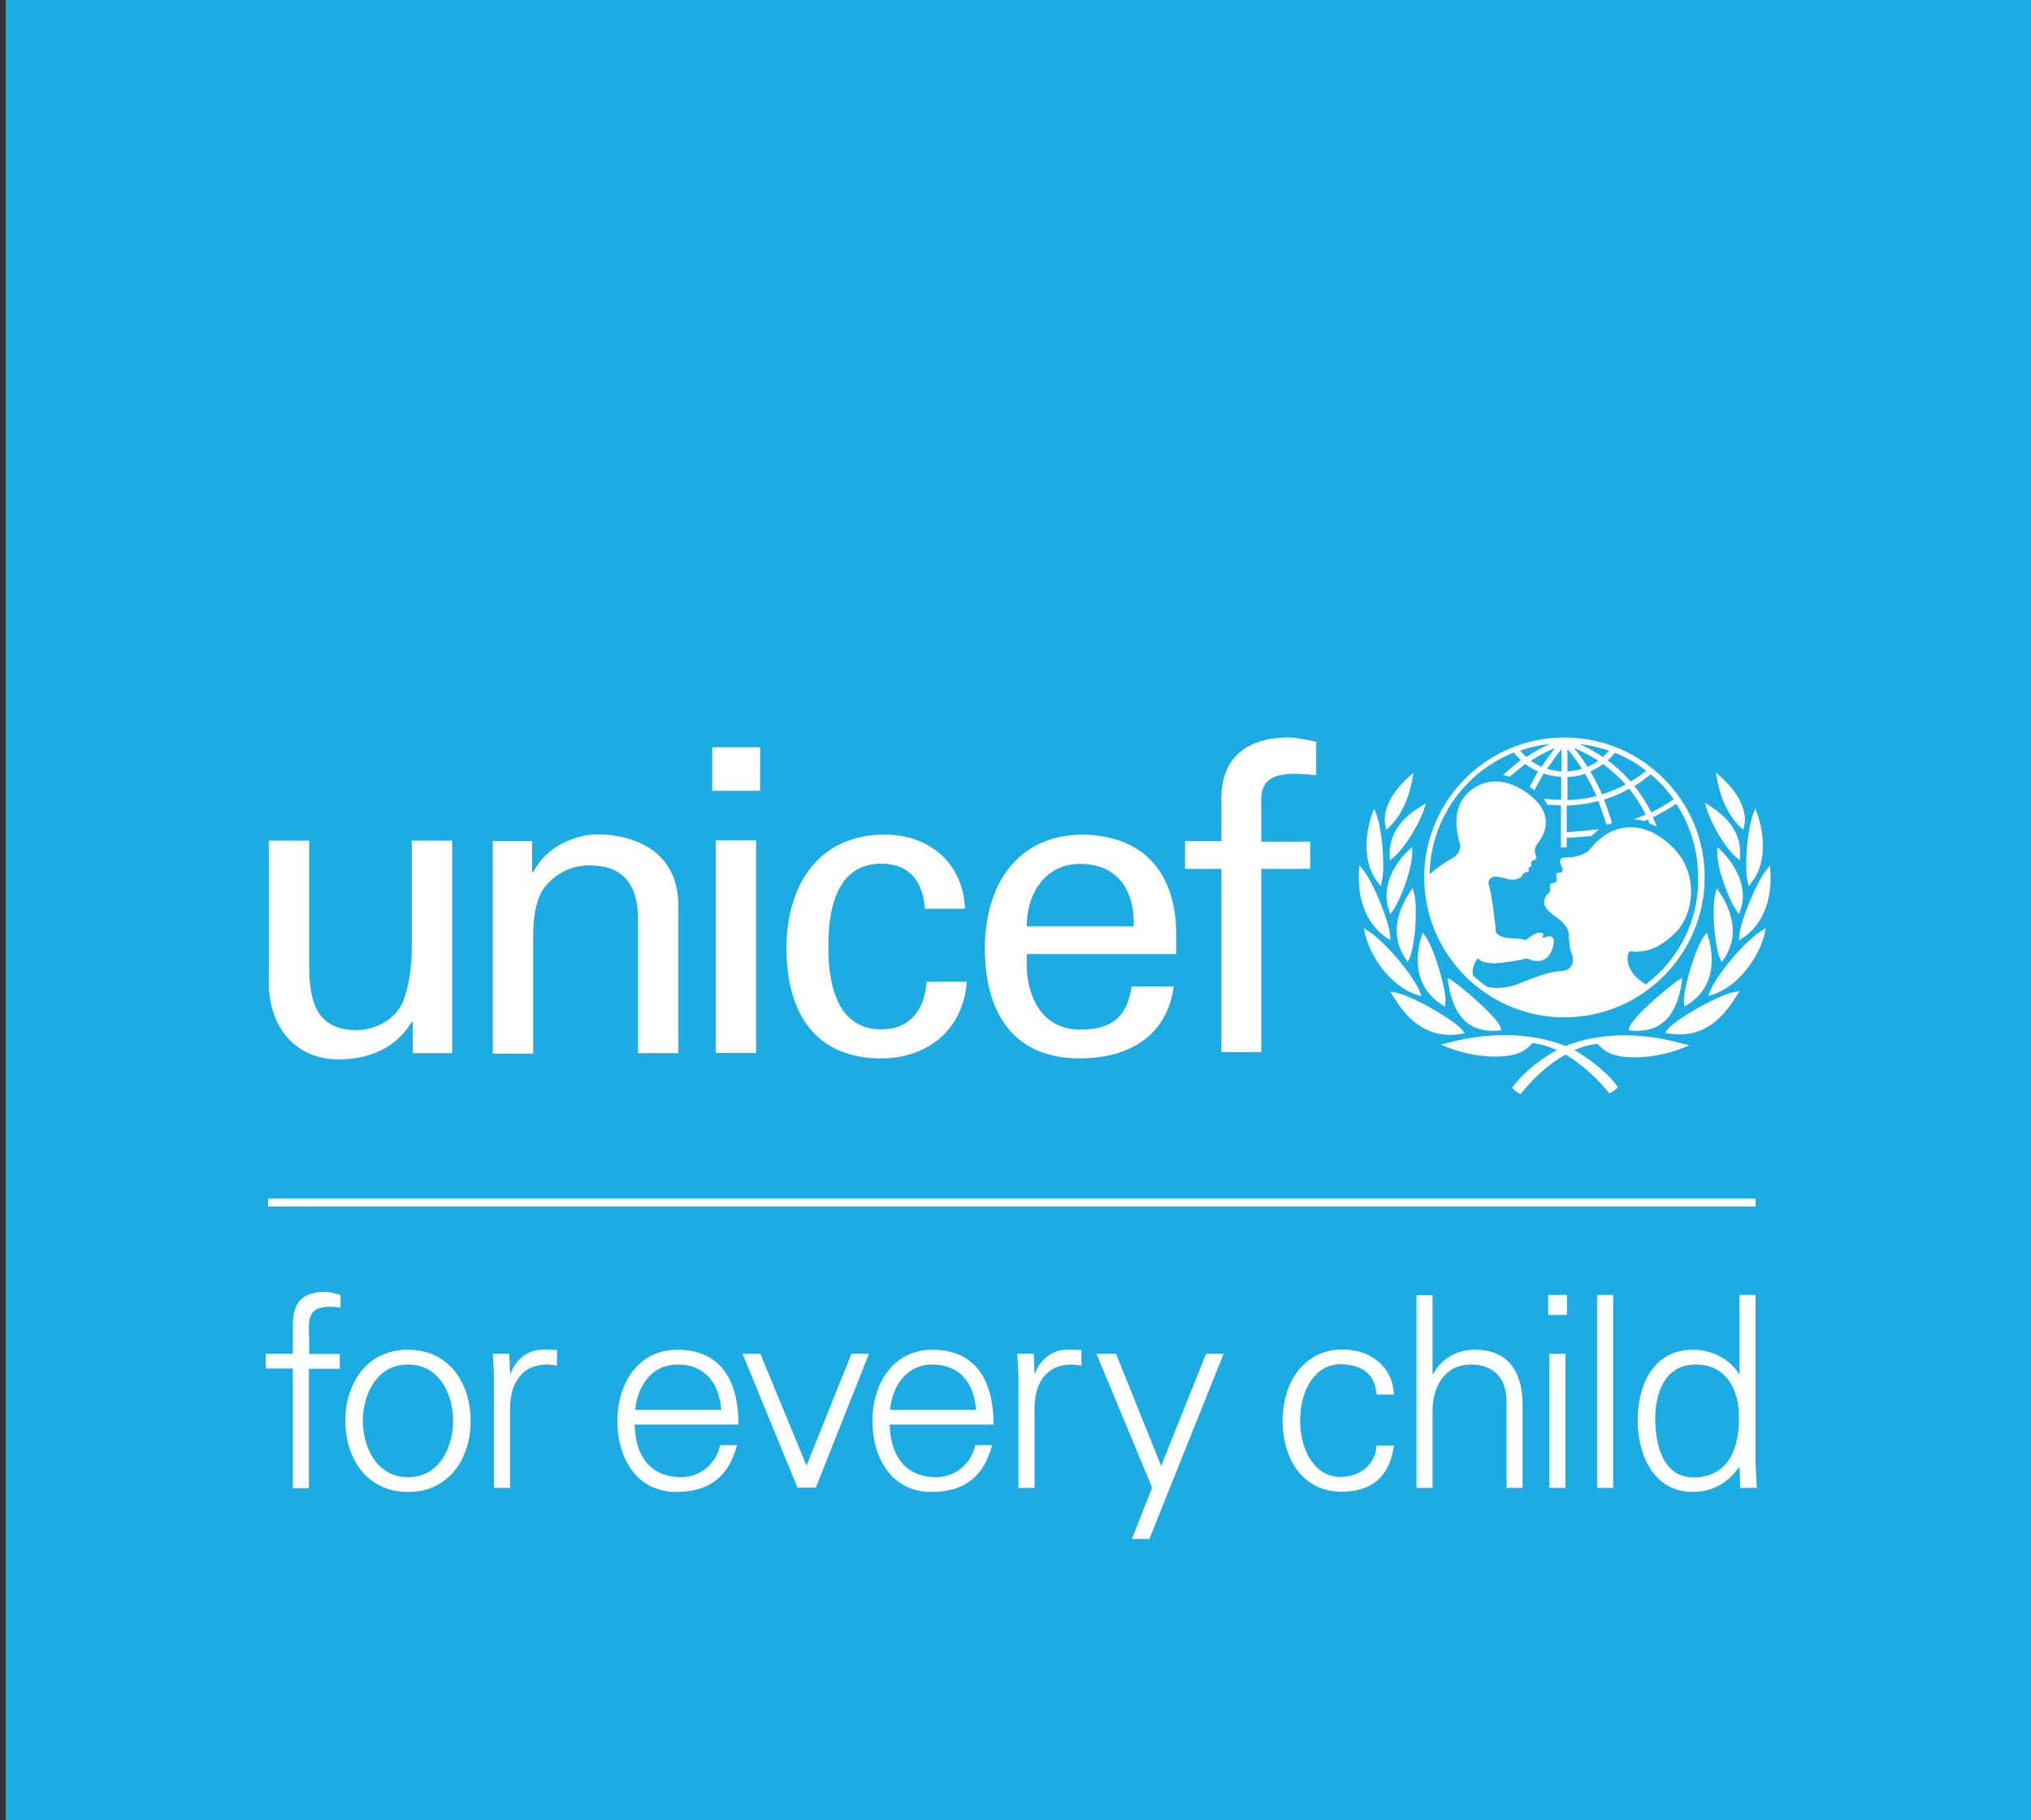 <?xml version="1.0" encoding="UTF-8" standalone="no"?>
<svg
   width="250"
   height="224"
   viewBox="0 0 250 224"
   fill="none"
   version="1.1"
   id="svg43"
   sodipodi:docname="unicef-align-bottom-desktop.svg"
   inkscape:version="1.3.1 (9b9bdc1480, 2023-11-25, custom)"
   xmlns:inkscape="http://www.inkscape.org/namespaces/inkscape"
   xmlns:sodipodi="http://sodipodi.sourceforge.net/DTD/sodipodi-0.dtd"
   xmlns="http://www.w3.org/2000/svg"
   xmlns:svg="http://www.w3.org/2000/svg"
   xmlns:rdf="http://www.w3.org/1999/02/22-rdf-syntax-ns#"
   xmlns:cc="http://creativecommons.org/ns#"
   xmlns:dc="http://purl.org/dc/elements/1.1/">
  <rect x="0" y="0" width="250" height="224" fill="#333333" stroke="none"/>
  <title
     id="title43">UNICEF Branding Logo - Bottom Aligned</title>
  <defs
     id="defs43" />
  <sodipodi:namedview
     id="namedview43"
     pagecolor="#ffffff"
     bordercolor="#000000"
     borderopacity="0.25"
     inkscape:showpageshadow="2"
     inkscape:pageopacity="0.0"
     inkscape:pagecheckerboard="0"
     inkscape:deskcolor="#d1d1d1"
     inkscape:zoom="3.7605092"
     inkscape:cx="124.98307"
     inkscape:cy="112.08588"
     inkscape:window-width="1920"
     inkscape:window-height="1043"
     inkscape:window-x="1920"
     inkscape:window-y="0"
     inkscape:window-maximized="1"
     inkscape:current-layer="svg43" />
  <rect
     width="249.29"
     height="224"
     transform="translate(0.711)"
     fill="#1CABE3"
     id="rect1" />
  <path
     d="M192.57 90.768C183.031 90.768 175.312 98.5 175.312 107.989C175.312 117.478 183.062 125.211 192.57 125.211C202.079 125.211 209.828 117.478 209.828 107.989C209.859 98.5 202.11 90.768 192.57 90.768ZM206.031 98.377C205.136 98.963 204.209 99.517 203.252 99.979C202.697 98.839 201.987 97.761 201.184 96.744C201.894 96.313 202.573 95.82 203.191 95.296C204.271 96.221 205.228 97.237 206.031 98.377ZM198.776 92.647C200.165 93.201 201.462 93.941 202.635 94.865C202.048 95.358 201.4 95.789 200.721 96.19C199.887 95.235 198.93 94.341 197.88 93.571C198.22 93.294 198.529 92.986 198.776 92.647ZM200.103 96.559C199.177 97.052 198.189 97.453 197.201 97.761C196.769 96.806 196.306 95.851 195.75 94.957C196.306 94.711 196.831 94.403 197.325 94.033C198.344 94.803 199.301 95.635 200.103 96.559ZM198.066 92.4C197.819 92.678 197.572 92.924 197.294 93.171C196.399 92.555 195.411 92 194.392 91.569C195.689 91.723 196.893 92 198.066 92.4ZM196.738 93.633C196.337 93.941 195.874 94.187 195.411 94.372C194.917 93.571 194.33 92.801 193.744 92.061C194.793 92.493 195.781 93.017 196.738 93.633ZM192.941 92.185C193.589 92.955 194.176 93.756 194.731 94.619C194.145 94.803 193.558 94.896 192.941 94.927V92.185ZM192.941 95.635C193.682 95.605 194.423 95.481 195.102 95.235C195.627 96.097 196.09 97.022 196.522 97.977C195.349 98.285 194.145 98.439 192.941 98.47V95.635ZM192.2 92.216V94.927C191.613 94.896 191.027 94.803 190.44 94.619C190.996 93.787 191.582 92.986 192.2 92.216ZM189.761 94.372C189.298 94.187 188.835 93.91 188.433 93.633C189.36 93.017 190.378 92.493 191.428 92.061C190.841 92.801 190.286 93.571 189.761 94.372ZM190.78 91.569C189.761 92 188.773 92.555 187.878 93.171C187.6 92.924 187.353 92.647 187.106 92.4C188.279 91.969 189.514 91.692 190.78 91.569ZM202.604 121.144C200.319 119.881 200.258 118.156 200.381 117.509C200.505 116.862 200.937 117.139 201.246 117.139C202.758 117.139 204.333 116.708 206.309 114.706C208.501 112.457 209.211 107.466 205.815 104.2C202.172 100.688 198.282 101.304 195.781 104.446C195.256 105.093 194.021 105.556 192.941 105.525C191.335 105.463 192.354 106.726 192.354 107.004C192.354 107.281 192.107 107.466 191.953 107.404C191.397 107.25 191.613 108.051 191.613 108.297C191.613 108.544 191.397 108.667 191.274 108.667C190.595 108.667 190.78 109.283 190.811 109.437C190.841 109.591 190.78 109.869 190.533 109.992C190.317 110.115 190.07 110.639 190.07 111.039C190.07 111.779 190.749 112.272 191.86 113.104C192.972 113.935 193.126 114.736 193.126 115.291C193.157 115.845 193.188 116.77 193.466 117.386C193.774 118.125 193.713 119.45 192.169 119.512C190.286 119.573 186.921 121.114 186.612 121.206C185.531 121.576 184.142 121.73 183.031 121.453C182.444 121.021 181.858 120.59 181.333 120.066C181.117 119.296 181.487 118.495 181.888 117.94C182.537 118.587 183.463 118.526 183.988 118.557C184.513 118.587 187.106 118.187 187.476 118.064C187.847 117.94 188.001 117.971 188.217 118.064C189.205 118.433 190.564 118.526 191.119 116.646C191.675 114.767 190.378 115.291 190.193 115.353C190.039 115.445 189.792 115.414 189.884 115.26C190.131 114.767 189.761 114.829 189.545 114.798C189.02 114.736 188.31 115.322 188.094 115.507C187.878 115.722 187.631 115.691 187.569 115.661C186.859 115.322 184.76 115.815 184.111 114.675C184.173 114.367 183.586 109.776 183.278 108.975C183.216 108.79 183.154 108.513 183.37 108.236C183.895 107.435 185.377 108.297 186.18 108.267C187.137 108.236 187.291 107.835 187.538 107.527C187.785 107.219 187.97 107.404 188.094 107.312C188.279 107.188 188.094 106.973 188.156 106.849C188.217 106.726 188.279 106.788 188.433 106.634C188.588 106.48 188.403 106.172 188.495 106.079C188.742 105.74 189.36 106.018 188.989 105.093C188.773 104.6 189.082 104.046 189.36 103.676C189.823 103.091 191.613 100.565 188.464 97.977C185.47 95.512 182.413 95.697 180.468 97.823C178.523 99.948 179.48 103.029 179.696 103.83C179.913 104.631 179.326 105.371 178.647 105.71C178.122 105.956 176.887 106.788 175.961 107.589C176.115 100.965 180.16 95.112 186.334 92.616C186.612 92.955 186.89 93.263 187.199 93.54C186.519 94.033 185.007 95.389 185.007 95.389C185.007 95.389 185.223 95.42 185.408 95.481C185.531 95.512 185.809 95.605 185.809 95.605C185.809 95.605 187.137 94.495 187.754 94.033C188.248 94.403 188.773 94.711 189.329 94.957C189.02 95.45 188.279 96.868 188.279 96.868C188.279 96.868 188.464 96.96 188.619 97.083C188.773 97.176 188.866 97.268 188.866 97.268C188.866 97.268 189.699 95.728 190.008 95.204C190.687 95.42 191.428 95.574 192.169 95.605V98.439C191.768 98.439 190.718 98.377 190.286 98.346L190.008 98.316L190.162 98.531C190.286 98.685 190.348 98.87 190.44 98.993L190.471 99.055H190.533C190.841 99.086 191.799 99.117 192.138 99.117V104.292H192.848V103.122C193.898 103.06 194.793 102.998 195.843 102.906H195.874L196.8 102.074L196.306 102.105C195.195 102.259 194.207 102.321 193.311 102.382C193.311 102.382 193.003 102.413 192.848 102.413V99.147C194.145 99.117 195.442 98.932 196.738 98.593C197.078 99.456 197.757 101.52 197.757 101.52L198.436 101.304C198.436 101.304 197.788 99.24 197.448 98.408C198.529 98.069 199.578 97.638 200.536 97.083C201.338 98.069 202.017 99.117 202.573 100.257C202.079 100.503 201.122 100.811 201.122 100.811C201.863 100.903 202.419 101.058 202.419 101.058C202.419 101.058 202.697 100.934 202.851 100.873C202.913 101.027 203.036 101.335 203.036 101.335L203.962 101.735L203.839 101.489C203.839 101.489 203.53 100.749 203.468 100.595C204.456 100.102 205.413 99.548 206.34 98.932C208.099 101.612 209.026 104.755 209.026 107.959C209.149 113.35 206.587 118.125 202.604 121.144Z"
     fill="white"
     id="path1" />
  <path
     d="M173.738 95.327L173.461 95.573C172.442 96.467 170.126 98.839 170.497 101.427L170.528 101.612L170.651 102.136L170.96 101.828C172.38 100.534 173.43 98.346 173.862 95.82L173.985 95.111L173.738 95.327Z"
     fill="white"
     id="path2" />
  <path
     d="M169.048 99.825L168.924 100.133C168.77 100.565 168.461 101.489 168.307 102.69C168.091 104.416 168.153 106.819 169.635 108.636L169.789 108.852L169.974 109.068L170.19 107.959C170.437 106.018 170.098 101.951 169.388 100.133L169.141 99.517L169.048 99.825Z"
     fill="white"
     id="path3" />
  <path
     d="M167.319 106.819L167.288 107.127C167.165 108.883 167.257 113.165 170.746 115.445L171.147 115.722L171.116 115.229C171.055 113.596 169.141 108.729 167.72 106.973L167.319 106.48V106.819Z"
     fill="white"
     id="path4" />
  <path
     d="M167.937 114.521L167.998 114.829C168.523 117.293 170.87 121.298 174.482 122.469L174.976 122.623L174.79 122.13C174.111 120.282 170.623 115.969 168.369 114.551L167.875 114.243L167.937 114.521Z"
     fill="white"
     id="path5" />
  <path
     d="M175.196 99.055L174.919 99.24C172.233 100.873 170.967 102.875 171.059 105.34L171.09 105.894L171.492 105.555C172.943 104.354 174.764 101.273 175.32 99.517L175.505 98.87L175.196 99.055Z"
     fill="white"
     id="path6" />
  <path
     d="M173.615 104.446L173.399 104.631C172.72 105.278 170.466 107.65 170.683 110.608C170.713 111.07 170.806 111.532 170.991 112.056L171.146 112.518L171.423 112.118C172.504 110.608 173.893 106.665 173.832 104.816L173.801 104.261L173.615 104.446Z"
     fill="white"
     id="path7" />
  <path
     d="M173.745 109.53L173.59 109.745C172.448 111.409 171.892 113.134 171.923 114.705C171.954 115.876 172.324 116.985 173.035 118.033L173.281 118.372L173.467 118.002C173.961 117.078 174.331 114.12 174.269 111.779C174.239 110.947 174.177 110.269 174.022 109.807L173.868 109.283L173.745 109.53Z"
     fill="white"
     id="path8" />
  <path
     d="M175.04 114.983L174.979 115.229C174.639 116.308 174.485 117.386 174.516 118.372C174.577 120.651 175.596 122.438 177.51 123.671L177.85 123.886L177.912 123.455L177.942 123.116C177.881 121.268 176.491 116.616 175.411 115.168L175.102 114.767L175.04 114.983Z"
     fill="white"
     id="path9" />
  <path
     d="M171.244 122.223L171.399 122.469C172.85 124.903 175.319 128.045 179.919 127.244L180.29 127.183L180.074 126.875C179.209 125.612 173.621 122.438 171.646 122.13L171.09 122.038L171.244 122.223Z"
     fill="white"
     id="path10" />
  <path
     d="M178.062 128.384L177.352 128.569L178.031 128.847C180.964 130.048 184.638 130.387 186.768 129.678C187.57 129.401 188.064 128.97 188.651 128.384C192.417 128.785 195.906 131.897 197.975 134.423L198.098 134.546L198.252 134.484C198.469 134.392 198.839 134.146 198.993 133.961L199.148 133.807L199.024 133.622C196.894 130.849 193.529 129.093 193.405 129.031C190.349 127.645 185.039 126.505 178.062 128.384Z"
     fill="white"
     id="path11" />
  <path
     d="M178.219 120.621L178.25 120.867C178.682 123.64 179.824 127.244 184.486 126.844L184.795 126.813L184.733 126.536C184.424 125.273 180.133 121.637 178.651 120.621L178.219 120.374V120.621Z"
     fill="white"
     id="path12" />
  <path
     d="M211.223 95.111L211.346 95.82C211.778 98.346 212.859 100.534 214.248 101.828L214.588 102.136L214.711 101.612L214.742 101.427C215.113 98.839 212.797 96.467 211.778 95.573L211.501 95.327L211.223 95.111Z"
     fill="white"
     id="path13" />
  <path
     d="M216.071 99.517L215.824 100.133C215.114 101.951 214.775 106.018 215.022 107.959L215.238 109.068L215.423 108.852L215.577 108.636C217.059 106.819 217.121 104.416 216.905 102.69C216.75 101.489 216.473 100.565 216.287 100.133L216.164 99.825L216.071 99.517Z"
     fill="white"
     id="path14" />
  <path
     d="M217.891 106.511L217.489 107.004C216.069 108.76 214.155 113.627 214.093 115.26L214.062 115.753L214.464 115.476C217.952 113.196 218.045 108.883 217.922 107.158L217.891 106.85V106.511Z"
     fill="white"
     id="path15" />
  <path
     d="M217.362 114.212L216.868 114.52C214.615 115.938 211.126 120.251 210.447 122.099L210.262 122.592L210.756 122.438C214.368 121.267 216.714 117.262 217.239 114.798L217.301 114.49L217.362 114.212Z"
     fill="white"
     id="path16" />
  <path
     d="M209.863 98.809L210.049 99.456C210.542 101.212 212.302 104.323 213.753 105.556L214.155 105.894L214.185 105.34C214.34 102.875 213.105 100.873 210.45 99.178L210.172 98.993L209.863 98.809Z"
     fill="white"
     id="path17" />
  <path
     d="M211.404 104.262L211.373 104.817C211.311 106.665 212.701 110.608 213.781 112.118L214.059 112.519L214.213 112.056C214.399 111.564 214.491 111.071 214.522 110.608C214.707 107.682 212.485 105.309 211.805 104.632L211.589 104.447L211.404 104.262Z"
     fill="white"
     id="path18" />
  <path
     d="M211.345 109.314L211.191 109.838C211.067 110.3 210.975 110.978 210.944 111.81C210.882 114.151 211.283 117.109 211.747 118.033L211.932 118.403L212.179 118.064C212.889 117.016 213.259 115.907 213.29 114.736C213.321 113.165 212.765 111.44 211.623 109.776L211.469 109.561L211.345 109.314Z"
     fill="white"
     id="path19" />
  <path
     d="M210.11 114.767L209.801 115.168C208.721 116.585 207.331 121.268 207.27 123.116L207.3 123.455L207.362 123.886L207.702 123.671C209.647 122.438 210.635 120.651 210.696 118.372C210.727 117.355 210.573 116.308 210.233 115.229L210.172 114.983L210.11 114.767Z"
     fill="white"
     id="path20" />
  <path
     d="M214.122 121.976L213.597 122.069C211.622 122.377 206.034 125.55 205.169 126.813L204.953 127.121L205.324 127.183C209.955 127.984 212.393 124.841 213.844 122.408L213.999 122.161L214.122 121.976Z"
     fill="white"
     id="path21" />
  <path
     d="M191.863 129.124C191.709 129.186 188.375 130.911 186.245 133.714L186.121 133.899L186.275 134.053C186.43 134.207 186.769 134.485 187.016 134.577L187.171 134.639L187.294 134.515C189.332 131.958 192.851 128.847 196.618 128.477C197.204 129.062 197.698 129.494 198.501 129.771C200.631 130.48 204.305 130.141 207.238 128.939L207.948 128.662L207.238 128.477C200.199 126.505 194.858 127.645 191.863 129.124Z"
     fill="white"
     id="path22" />
  <path
     d="M207.049 120.374L206.616 120.621C205.134 121.637 200.843 125.273 200.534 126.536L200.473 126.813L200.781 126.844C205.443 127.244 206.585 123.64 207.018 120.867L207.049 120.621V120.374Z"
     fill="white"
     id="path23" />
  <path
     d="M87.668 91.969H93.565V97.33H90.447H87.668V91.969ZM88.131 103.43H90.416H93.071V129.586H88.1V103.43H88.131Z"
     fill="white"
     id="path24" />
  <path
     d="M50.687 103.46H55.658V129.617H50.811V125.766H50.687C48.712 129.062 45.346 130.387 41.703 130.387C36.208 130.387 33.09 126.228 33.09 120.96V103.46H38.06V118.926C38.06 123.455 39.11 126.782 43.864 126.782C45.902 126.782 48.681 125.735 49.699 123.024C50.626 120.559 50.687 117.509 50.687 116.862V103.46Z"
     fill="white"
     id="path25" />
  <path
     d="M65.565 107.312H65.658C67.325 104.046 70.968 102.69 73.592 102.69C75.413 102.69 83.502 103.153 83.502 111.532V129.617H78.532V113.165C78.532 108.852 76.71 106.511 72.542 106.511C72.542 106.511 69.826 106.357 67.726 108.452C66.985 109.191 65.627 110.331 65.627 115.445V129.678H60.656V103.522H65.503V107.312H65.565Z"
     fill="white"
     id="path26" />
  <path
     d="M113.846 111.84C113.599 108.575 112.025 106.295 108.505 106.295C103.782 106.295 101.96 110.362 101.96 116.492C101.96 122.592 103.782 126.69 108.505 126.69C111.778 126.69 113.785 124.564 114.063 120.836H119.002C118.57 126.69 114.217 130.264 108.475 130.264C100.139 130.264 96.805 124.379 96.805 116.708C96.805 109.098 100.633 102.721 108.907 102.721C114.402 102.721 118.539 106.203 118.786 111.84H113.846Z"
     fill="white"
     id="path27" />
  <path
     d="M126.413 117.448C126.043 122.007 127.926 126.721 132.958 126.721C136.786 126.721 138.731 125.211 139.287 121.422H144.474C143.702 127.337 139.133 130.264 132.896 130.264C124.53 130.264 121.227 124.379 121.227 116.708C121.227 109.098 125.086 102.721 133.329 102.721C141.109 102.875 144.782 107.805 144.782 114.983V117.417H126.413V117.448ZM139.565 114.028C139.658 109.684 137.682 106.326 132.927 106.326C128.821 106.326 126.382 109.776 126.382 114.028H139.565Z"
     fill="white"
     id="path28" />
  <path
     d="M150.344 129.494V106.942H145.867V103.522H150.344V97.946C150.498 92.246 154.789 90.768 158.494 90.768C159.698 90.768 160.84 91.076 162.014 91.291V95.389C161.18 95.358 160.347 95.235 159.513 95.235C156.704 95.235 155.098 95.974 155.253 98.808V103.584H161.273V106.942H155.253V129.494H150.344Z"
     fill="white"
     id="path29" />
  <path
     d="M32.996 147.516H216.102V148.502H126.047H32.996V147.516Z"
     fill="white"
     id="path30" />
  <path
     d="M36.049 183.131V168.435H32.715V166.617H36.049V163.105C36.049 160.271 37.191 159.008 40.032 159.008C40.649 159.008 41.328 159.223 41.915 159.378V160.949C41.514 160.887 41.081 160.825 40.711 160.825C37.994 160.825 37.932 162.181 38.056 164.553V166.648H41.822V168.466H38.025V183.161H36.049V183.131Z"
     fill="white"
     id="path31" />
  <path
     d="M57.94 174.874C57.94 179.218 55.501 183.624 50.222 183.624C44.943 183.624 42.504 179.218 42.504 174.874C42.504 170.53 44.943 166.125 50.222 166.125C55.501 166.125 57.94 170.53 57.94 174.874ZM50.222 167.942C46.239 167.942 44.665 171.824 44.665 174.874C44.665 177.924 46.239 181.806 50.222 181.806C54.205 181.806 55.779 177.924 55.779 174.874C55.779 171.793 54.205 167.942 50.222 167.942Z"
     fill="white"
     id="path32" />
  <path
     d="M62.786 183.131H60.811V170.345C60.842 169.051 60.718 167.757 60.656 166.618H62.694L62.786 169.051H62.848C63.435 167.388 64.917 166.186 66.584 166.125C67.232 166.094 67.911 166.125 68.56 166.155V168.065C68.158 168.035 67.726 167.942 67.325 167.942C64.392 167.942 62.848 170.037 62.786 173.21V183.131Z"
     fill="white"
     id="path33" />
  <path
     d="M78.122 175.336C78.184 178.848 79.79 181.806 83.865 181.806C86.211 181.806 88.156 180.142 88.65 177.862H90.719C89.7 181.806 87.23 183.624 83.247 183.624C78.308 183.624 75.992 179.372 75.992 174.874C75.992 170.407 78.462 166.125 83.371 166.125C88.897 166.125 90.904 170.16 90.904 175.336H78.122ZM88.773 173.518C88.557 170.314 86.829 167.942 83.402 167.942C80.16 167.942 78.462 170.653 78.184 173.518H88.773Z"
     fill="white"
     id="path34" />
  <path
     d="M93.598 166.618L99.279 180.389L104.805 166.618H106.966L100.421 183.1H98.167L91.406 166.618H93.598Z"
     fill="white"
     id="path35" />
  <path
     d="M109.521 175.336C109.583 178.848 111.188 181.806 115.263 181.806C117.61 181.806 119.554 180.142 120.048 177.862H122.117C121.098 181.806 118.628 183.624 114.646 183.624C109.706 183.624 107.391 179.372 107.391 174.874C107.391 170.407 109.86 166.125 114.769 166.125C120.295 166.125 122.302 170.16 122.302 175.336H109.521ZM120.141 173.518C119.925 170.314 118.196 167.942 114.769 167.942C111.528 167.942 109.83 170.653 109.552 173.518H120.141Z"
     fill="white"
     id="path36" />
  <path
     d="M127.341 183.131H125.365V170.345C125.396 169.051 125.273 167.757 125.211 166.618H127.249L127.341 169.051H127.403C127.989 167.388 129.471 166.186 131.139 166.125C131.787 166.094 132.466 166.125 133.114 166.155V168.065C132.713 168.035 132.281 167.942 131.879 167.942C128.947 167.942 127.403 170.037 127.341 173.21V183.131Z"
     fill="white"
     id="path37" />
  <path
     d="M137.373 166.618L142.93 180.42L148.456 166.618H150.617L141.479 189.416H139.318L141.819 183.1L134.965 166.618H137.373Z"
     fill="white"
     id="path38" />
  <path
     d="M169.452 171.67C169.298 169.144 167.662 167.911 164.945 167.911C161.919 167.911 160.036 171.054 160.036 174.812C160.036 178.602 161.919 181.775 164.945 181.775C167.507 181.775 169.298 180.204 169.452 177.924H171.582C171.058 181.713 168.897 183.593 165.13 183.593C160.19 183.593 157.875 179.341 157.875 174.843C157.875 170.376 160.345 166.094 165.254 166.094C168.65 166.094 171.428 168.127 171.582 171.639H169.452V171.67Z"
     fill="white"
     id="path39" />
  <path
     d="M176.335 169.113H176.397C177.539 167.079 179.423 166.124 181.584 166.124C186.986 166.124 187.419 170.9 187.419 172.81V183.131H185.443V172.471C185.443 169.606 183.806 167.942 181.09 167.942C177.817 167.942 176.335 170.684 176.335 173.642V183.131H174.359V159.408H176.335V169.113Z"
     fill="white"
     id="path40" />
  <path
     d="M192.882 161.842H191.307H190.566V159.377H192.882V161.842ZM192.697 183.131H190.721V166.617H191.925H192.697V183.131Z"
     fill="white"
     id="path41" />
  <path
     d="M198.566 183.131H196.59V174.843V159.377H198.103H198.566V183.131Z"
     fill="white"
     id="path42" />
  <path
     d="M214.12 180.697L214.059 180.573C212.7 182.545 210.693 183.623 208.378 183.623C203.469 183.623 201.586 178.941 201.586 174.812C201.586 170.53 203.469 166.124 208.378 166.124C210.601 166.124 212.885 167.172 214.059 169.113L214.12 169.051V159.377H216.096V179.403C216.096 180.697 216.189 181.991 216.25 183.131H214.213L214.12 180.697ZM208.718 167.942C204.951 167.942 203.747 171.423 203.747 174.597C203.747 177.647 204.642 181.837 208.44 181.837C212.762 181.837 214.059 178.263 214.059 174.504C214.059 171.115 212.577 167.942 208.718 167.942Z"
     fill="white"
     id="path43" />
</svg>
